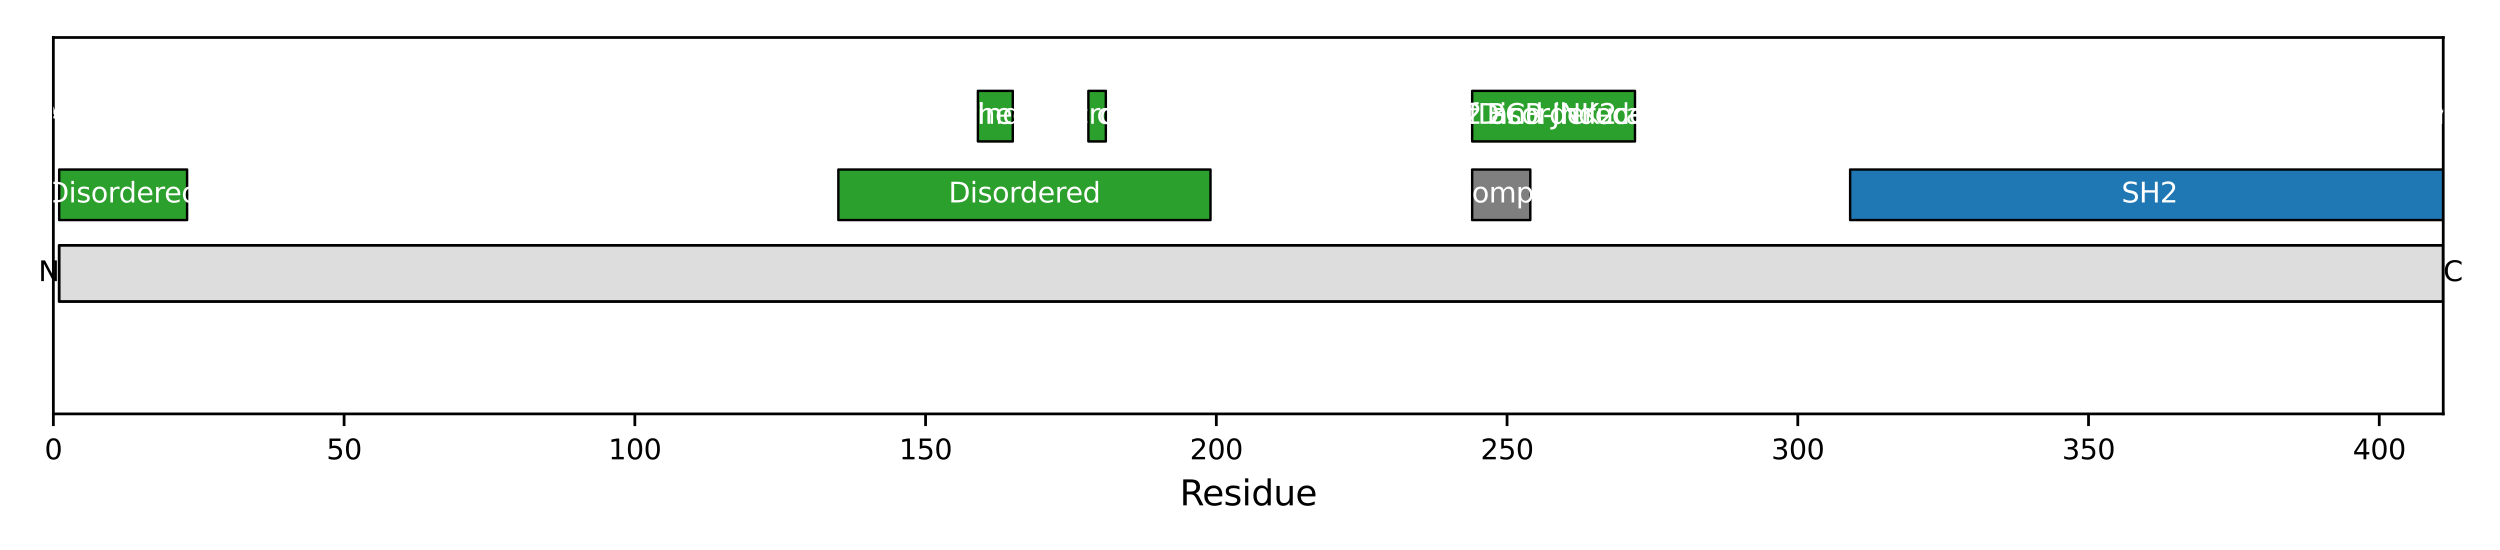 <?xml version="1.0" encoding="utf-8" standalone="no"?>
<!DOCTYPE svg PUBLIC "-//W3C//DTD SVG 1.1//EN"
  "http://www.w3.org/Graphics/SVG/1.1/DTD/svg11.dtd">
<svg xmlns:xlink="http://www.w3.org/1999/xlink" width="720pt" height="158.4pt" viewBox="0 0 720 158.4" xmlns="http://www.w3.org/2000/svg" version="1.1">
 <defs>
  <style type="text/css">*{stroke-linejoin: round; stroke-linecap: butt}</style>
 </defs>
 <g id="figure_1">
  <g id="patch_1">
   <path d="M 0 158.4 
L 720 158.4 
L 720 0 
L 0 0 
z
" style="fill: #ffffff"/>
  </g>
  <g id="axes_1">
   <g id="patch_2">
    <path d="M 15.367 119.2 
L 703.65 119.2 
L 703.65 10.8 
L 15.367 10.8 
z
" style="fill: #ffffff"/>
   </g>
   <g id="patch_3">
    <path d="M 17.042 86.842 
L 703.65 86.842 
L 703.65 70.663 
L 17.042 70.663 
z
" clip-path="url(#p540a9e4b00)" style="fill: #dddddd; stroke: #000000; stroke-width: 0.8; stroke-linejoin: miter"/>
   </g>
   <g id="PatchCollection_1">
    <path d="M 17.042 63.382 
L 53.884 63.382 
L 53.884 48.821 
L 17.042 48.821 
z
" clip-path="url(#p540a9e4b00)" style="fill: #2ca02c; stroke: #000000; stroke-width: 0.7"/>
    <path d="M 241.446 63.382 
L 348.623 63.382 
L 348.623 48.821 
L 241.446 48.821 
z
" clip-path="url(#p540a9e4b00)" style="fill: #2ca02c; stroke: #000000; stroke-width: 0.7"/>
    <path d="M 281.637 40.731 
L 291.685 40.731 
L 291.685 26.17 
L 281.637 26.17 
z
" clip-path="url(#p540a9e4b00)" style="fill: #2ca02c; stroke: #000000; stroke-width: 0.7"/>
    <path d="M 313.456 40.731 
L 318.48 40.731 
L 318.48 26.17 
L 313.456 26.17 
z
" clip-path="url(#p540a9e4b00)" style="fill: #2ca02c; stroke: #000000; stroke-width: 0.7"/>
    <path d="M 423.983 63.382 
L 440.729 63.382 
L 440.729 48.821 
L 423.983 48.821 
z
" clip-path="url(#p540a9e4b00)" style="fill: #7f7f7f; stroke: #000000; stroke-width: 0.7"/>
    <path d="M 423.983 40.731 
L 470.873 40.731 
L 470.873 26.17 
L 423.983 26.17 
z
" clip-path="url(#p540a9e4b00)" style="fill: #2ca02c; stroke: #000000; stroke-width: 0.7"/>
    <path d="M 532.835 63.382 
L 705.325 63.382 
L 705.325 48.821 
L 532.835 48.821 
z
" clip-path="url(#p540a9e4b00)" style="fill: #1f77b4; stroke: #000000; stroke-width: 0.7"/>
   </g>
   <g id="matplotlib.axis_1">
    <g id="xtick_1">
     <g id="line2d_1">
      <defs>
       <path id="m44468cbefb" d="M 0 0 
L 0 3.5 
" style="stroke: #000000; stroke-width: 0.8"/>
      </defs>
      <g>
       <use xlink:href="#m44468cbefb" x="15.367" y="119.2" style="stroke: #000000; stroke-width: 0.8"/>
      </g>
     </g>
     <g id="text_1">
      <!-- 0 -->
      <g transform="translate(12.822 132.279) scale(0.08 -0.08)">
       <defs>
        <path id="DejaVuSans-30" d="M 2034 4250 
Q 1547 4250 1301 3770 
Q 1056 3291 1056 2328 
Q 1056 1369 1301 889 
Q 1547 409 2034 409 
Q 2525 409 2770 889 
Q 3016 1369 3016 2328 
Q 3016 3291 2770 3770 
Q 2525 4250 2034 4250 
z
M 2034 4750 
Q 2819 4750 3233 4129 
Q 3647 3509 3647 2328 
Q 3647 1150 3233 529 
Q 2819 -91 2034 -91 
Q 1250 -91 836 529 
Q 422 1150 422 2328 
Q 422 3509 836 4129 
Q 1250 4750 2034 4750 
z
" transform="scale(0.016)"/>
       </defs>
       <use xlink:href="#DejaVuSans-30"/>
      </g>
     </g>
    </g>
    <g id="xtick_2">
     <g id="line2d_2">
      <g>
       <use xlink:href="#m44468cbefb" x="99.1" y="119.2" style="stroke: #000000; stroke-width: 0.8"/>
      </g>
     </g>
     <g id="text_2">
      <!-- 50 -->
      <g transform="translate(94.01 132.279) scale(0.08 -0.08)">
       <defs>
        <path id="DejaVuSans-35" d="M 691 4666 
L 3169 4666 
L 3169 4134 
L 1269 4134 
L 1269 2991 
Q 1406 3038 1543 3061 
Q 1681 3084 1819 3084 
Q 2600 3084 3056 2656 
Q 3513 2228 3513 1497 
Q 3513 744 3044 326 
Q 2575 -91 1722 -91 
Q 1428 -91 1123 -41 
Q 819 9 494 109 
L 494 744 
Q 775 591 1075 516 
Q 1375 441 1709 441 
Q 2250 441 2565 725 
Q 2881 1009 2881 1497 
Q 2881 1984 2565 2268 
Q 2250 2553 1709 2553 
Q 1456 2553 1204 2497 
Q 953 2441 691 2322 
L 691 4666 
z
" transform="scale(0.016)"/>
       </defs>
       <use xlink:href="#DejaVuSans-35"/>
       <use xlink:href="#DejaVuSans-30" transform="translate(63.623 0)"/>
      </g>
     </g>
    </g>
    <g id="xtick_3">
     <g id="line2d_3">
      <g>
       <use xlink:href="#m44468cbefb" x="182.833" y="119.2" style="stroke: #000000; stroke-width: 0.8"/>
      </g>
     </g>
     <g id="text_3">
      <!-- 100 -->
      <g transform="translate(175.198 132.279) scale(0.08 -0.08)">
       <defs>
        <path id="DejaVuSans-31" d="M 794 531 
L 1825 531 
L 1825 4091 
L 703 3866 
L 703 4441 
L 1819 4666 
L 2450 4666 
L 2450 531 
L 3481 531 
L 3481 0 
L 794 0 
L 794 531 
z
" transform="scale(0.016)"/>
       </defs>
       <use xlink:href="#DejaVuSans-31"/>
       <use xlink:href="#DejaVuSans-30" transform="translate(63.623 0)"/>
       <use xlink:href="#DejaVuSans-30" transform="translate(127.246 0)"/>
      </g>
     </g>
    </g>
    <g id="xtick_4">
     <g id="line2d_4">
      <g>
       <use xlink:href="#m44468cbefb" x="266.565" y="119.2" style="stroke: #000000; stroke-width: 0.8"/>
      </g>
     </g>
     <g id="text_4">
      <!-- 150 -->
      <g transform="translate(258.93 132.279) scale(0.08 -0.08)">
       <use xlink:href="#DejaVuSans-31"/>
       <use xlink:href="#DejaVuSans-35" transform="translate(63.623 0)"/>
       <use xlink:href="#DejaVuSans-30" transform="translate(127.246 0)"/>
      </g>
     </g>
    </g>
    <g id="xtick_5">
     <g id="line2d_5">
      <g>
       <use xlink:href="#m44468cbefb" x="350.298" y="119.2" style="stroke: #000000; stroke-width: 0.8"/>
      </g>
     </g>
     <g id="text_5">
      <!-- 200 -->
      <g transform="translate(342.663 132.279) scale(0.08 -0.08)">
       <defs>
        <path id="DejaVuSans-32" d="M 1228 531 
L 3431 531 
L 3431 0 
L 469 0 
L 469 531 
Q 828 903 1448 1529 
Q 2069 2156 2228 2338 
Q 2531 2678 2651 2914 
Q 2772 3150 2772 3378 
Q 2772 3750 2511 3984 
Q 2250 4219 1831 4219 
Q 1534 4219 1204 4116 
Q 875 4013 500 3803 
L 500 4441 
Q 881 4594 1212 4672 
Q 1544 4750 1819 4750 
Q 2544 4750 2975 4387 
Q 3406 4025 3406 3419 
Q 3406 3131 3298 2873 
Q 3191 2616 2906 2266 
Q 2828 2175 2409 1742 
Q 1991 1309 1228 531 
z
" transform="scale(0.016)"/>
       </defs>
       <use xlink:href="#DejaVuSans-32"/>
       <use xlink:href="#DejaVuSans-30" transform="translate(63.623 0)"/>
       <use xlink:href="#DejaVuSans-30" transform="translate(127.246 0)"/>
      </g>
     </g>
    </g>
    <g id="xtick_6">
     <g id="line2d_6">
      <g>
       <use xlink:href="#m44468cbefb" x="434.031" y="119.2" style="stroke: #000000; stroke-width: 0.8"/>
      </g>
     </g>
     <g id="text_6">
      <!-- 250 -->
      <g transform="translate(426.396 132.279) scale(0.08 -0.08)">
       <use xlink:href="#DejaVuSans-32"/>
       <use xlink:href="#DejaVuSans-35" transform="translate(63.623 0)"/>
       <use xlink:href="#DejaVuSans-30" transform="translate(127.246 0)"/>
      </g>
     </g>
    </g>
    <g id="xtick_7">
     <g id="line2d_7">
      <g>
       <use xlink:href="#m44468cbefb" x="517.763" y="119.2" style="stroke: #000000; stroke-width: 0.8"/>
      </g>
     </g>
     <g id="text_7">
      <!-- 300 -->
      <g transform="translate(510.128 132.279) scale(0.08 -0.08)">
       <defs>
        <path id="DejaVuSans-33" d="M 2597 2516 
Q 3050 2419 3304 2112 
Q 3559 1806 3559 1356 
Q 3559 666 3084 287 
Q 2609 -91 1734 -91 
Q 1441 -91 1130 -33 
Q 819 25 488 141 
L 488 750 
Q 750 597 1062 519 
Q 1375 441 1716 441 
Q 2309 441 2620 675 
Q 2931 909 2931 1356 
Q 2931 1769 2642 2001 
Q 2353 2234 1838 2234 
L 1294 2234 
L 1294 2753 
L 1863 2753 
Q 2328 2753 2575 2939 
Q 2822 3125 2822 3475 
Q 2822 3834 2567 4026 
Q 2313 4219 1838 4219 
Q 1578 4219 1281 4162 
Q 984 4106 628 3988 
L 628 4550 
Q 988 4650 1302 4700 
Q 1616 4750 1894 4750 
Q 2613 4750 3031 4423 
Q 3450 4097 3450 3541 
Q 3450 3153 3228 2886 
Q 3006 2619 2597 2516 
z
" transform="scale(0.016)"/>
       </defs>
       <use xlink:href="#DejaVuSans-33"/>
       <use xlink:href="#DejaVuSans-30" transform="translate(63.623 0)"/>
       <use xlink:href="#DejaVuSans-30" transform="translate(127.246 0)"/>
      </g>
     </g>
    </g>
    <g id="xtick_8">
     <g id="line2d_8">
      <g>
       <use xlink:href="#m44468cbefb" x="601.496" y="119.2" style="stroke: #000000; stroke-width: 0.8"/>
      </g>
     </g>
     <g id="text_8">
      <!-- 350 -->
      <g transform="translate(593.861 132.279) scale(0.08 -0.08)">
       <use xlink:href="#DejaVuSans-33"/>
       <use xlink:href="#DejaVuSans-35" transform="translate(63.623 0)"/>
       <use xlink:href="#DejaVuSans-30" transform="translate(127.246 0)"/>
      </g>
     </g>
    </g>
    <g id="xtick_9">
     <g id="line2d_9">
      <g>
       <use xlink:href="#m44468cbefb" x="685.229" y="119.2" style="stroke: #000000; stroke-width: 0.8"/>
      </g>
     </g>
     <g id="text_9">
      <!-- 400 -->
      <g transform="translate(677.594 132.279) scale(0.08 -0.08)">
       <defs>
        <path id="DejaVuSans-34" d="M 2419 4116 
L 825 1625 
L 2419 1625 
L 2419 4116 
z
M 2253 4666 
L 3047 4666 
L 3047 1625 
L 3713 1625 
L 3713 1100 
L 3047 1100 
L 3047 0 
L 2419 0 
L 2419 1100 
L 313 1100 
L 313 1709 
L 2253 4666 
z
" transform="scale(0.016)"/>
       </defs>
       <use xlink:href="#DejaVuSans-34"/>
       <use xlink:href="#DejaVuSans-30" transform="translate(63.623 0)"/>
       <use xlink:href="#DejaVuSans-30" transform="translate(127.246 0)"/>
      </g>
     </g>
    </g>
    <g id="text_10">
     <!-- Residue -->
     <g transform="translate(339.77 145.541) scale(0.1 -0.1)">
      <defs>
       <path id="DejaVuSans-52" d="M 2841 2188 
Q 3044 2119 3236 1894 
Q 3428 1669 3622 1275 
L 4263 0 
L 3584 0 
L 2988 1197 
Q 2756 1666 2539 1819 
Q 2322 1972 1947 1972 
L 1259 1972 
L 1259 0 
L 628 0 
L 628 4666 
L 2053 4666 
Q 2853 4666 3247 4331 
Q 3641 3997 3641 3322 
Q 3641 2881 3436 2590 
Q 3231 2300 2841 2188 
z
M 1259 4147 
L 1259 2491 
L 2053 2491 
Q 2509 2491 2742 2702 
Q 2975 2913 2975 3322 
Q 2975 3731 2742 3939 
Q 2509 4147 2053 4147 
L 1259 4147 
z
" transform="scale(0.016)"/>
       <path id="DejaVuSans-65" d="M 3597 1894 
L 3597 1613 
L 953 1613 
Q 991 1019 1311 708 
Q 1631 397 2203 397 
Q 2534 397 2845 478 
Q 3156 559 3463 722 
L 3463 178 
Q 3153 47 2828 -22 
Q 2503 -91 2169 -91 
Q 1331 -91 842 396 
Q 353 884 353 1716 
Q 353 2575 817 3079 
Q 1281 3584 2069 3584 
Q 2775 3584 3186 3129 
Q 3597 2675 3597 1894 
z
M 3022 2063 
Q 3016 2534 2758 2815 
Q 2500 3097 2075 3097 
Q 1594 3097 1305 2825 
Q 1016 2553 972 2059 
L 3022 2063 
z
" transform="scale(0.016)"/>
       <path id="DejaVuSans-73" d="M 2834 3397 
L 2834 2853 
Q 2591 2978 2328 3040 
Q 2066 3103 1784 3103 
Q 1356 3103 1142 2972 
Q 928 2841 928 2578 
Q 928 2378 1081 2264 
Q 1234 2150 1697 2047 
L 1894 2003 
Q 2506 1872 2764 1633 
Q 3022 1394 3022 966 
Q 3022 478 2636 193 
Q 2250 -91 1575 -91 
Q 1294 -91 989 -36 
Q 684 19 347 128 
L 347 722 
Q 666 556 975 473 
Q 1284 391 1588 391 
Q 1994 391 2212 530 
Q 2431 669 2431 922 
Q 2431 1156 2273 1281 
Q 2116 1406 1581 1522 
L 1381 1569 
Q 847 1681 609 1914 
Q 372 2147 372 2553 
Q 372 3047 722 3315 
Q 1072 3584 1716 3584 
Q 2034 3584 2315 3537 
Q 2597 3491 2834 3397 
z
" transform="scale(0.016)"/>
       <path id="DejaVuSans-69" d="M 603 3500 
L 1178 3500 
L 1178 0 
L 603 0 
L 603 3500 
z
M 603 4863 
L 1178 4863 
L 1178 4134 
L 603 4134 
L 603 4863 
z
" transform="scale(0.016)"/>
       <path id="DejaVuSans-64" d="M 2906 2969 
L 2906 4863 
L 3481 4863 
L 3481 0 
L 2906 0 
L 2906 525 
Q 2725 213 2448 61 
Q 2172 -91 1784 -91 
Q 1150 -91 751 415 
Q 353 922 353 1747 
Q 353 2572 751 3078 
Q 1150 3584 1784 3584 
Q 2172 3584 2448 3432 
Q 2725 3281 2906 2969 
z
M 947 1747 
Q 947 1113 1208 752 
Q 1469 391 1925 391 
Q 2381 391 2643 752 
Q 2906 1113 2906 1747 
Q 2906 2381 2643 2742 
Q 2381 3103 1925 3103 
Q 1469 3103 1208 2742 
Q 947 2381 947 1747 
z
" transform="scale(0.016)"/>
       <path id="DejaVuSans-75" d="M 544 1381 
L 544 3500 
L 1119 3500 
L 1119 1403 
Q 1119 906 1312 657 
Q 1506 409 1894 409 
Q 2359 409 2629 706 
Q 2900 1003 2900 1516 
L 2900 3500 
L 3475 3500 
L 3475 0 
L 2900 0 
L 2900 538 
Q 2691 219 2414 64 
Q 2138 -91 1772 -91 
Q 1169 -91 856 284 
Q 544 659 544 1381 
z
M 1991 3584 
L 1991 3584 
z
" transform="scale(0.016)"/>
      </defs>
      <use xlink:href="#DejaVuSans-52"/>
      <use xlink:href="#DejaVuSans-65" transform="translate(64.982 0)"/>
      <use xlink:href="#DejaVuSans-73" transform="translate(126.506 0)"/>
      <use xlink:href="#DejaVuSans-69" transform="translate(178.605 0)"/>
      <use xlink:href="#DejaVuSans-64" transform="translate(206.389 0)"/>
      <use xlink:href="#DejaVuSans-75" transform="translate(269.865 0)"/>
      <use xlink:href="#DejaVuSans-65" transform="translate(333.244 0)"/>
     </g>
    </g>
   </g>
   <g id="matplotlib.axis_2"/>
   <g id="patch_4">
    <path d="M 15.367 119.2 
L 15.367 10.8 
" style="fill: none; stroke: #000000; stroke-width: 0.8; stroke-linejoin: miter; stroke-linecap: square"/>
   </g>
   <g id="patch_5">
    <path d="M 703.65 119.2 
L 703.65 10.8 
" style="fill: none; stroke: #000000; stroke-width: 0.8; stroke-linejoin: miter; stroke-linecap: square"/>
   </g>
   <g id="patch_6">
    <path d="M 15.367 119.2 
L 703.65 119.2 
" style="fill: none; stroke: #000000; stroke-width: 0.8; stroke-linejoin: miter; stroke-linecap: square"/>
   </g>
   <g id="patch_7">
    <path d="M 15.367 10.8 
L 703.65 10.8 
" style="fill: none; stroke: #000000; stroke-width: 0.8; stroke-linejoin: miter; stroke-linecap: square"/>
   </g>
   <g id="text_11">
    <g clip-path="url(#p540a9e4b00)">
     <!-- Disordered -->
     <g style="fill: #ffffff" transform="translate(13.611 58.309) scale(0.08 -0.08)">
      <defs>
       <path id="DejaVuSans-44" d="M 1259 4147 
L 1259 519 
L 2022 519 
Q 2988 519 3436 956 
Q 3884 1394 3884 2338 
Q 3884 3275 3436 3711 
Q 2988 4147 2022 4147 
L 1259 4147 
z
M 628 4666 
L 1925 4666 
Q 3281 4666 3915 4102 
Q 4550 3538 4550 2338 
Q 4550 1131 3912 565 
Q 3275 0 1925 0 
L 628 0 
L 628 4666 
z
" transform="scale(0.016)"/>
       <path id="DejaVuSans-6f" d="M 1959 3097 
Q 1497 3097 1228 2736 
Q 959 2375 959 1747 
Q 959 1119 1226 758 
Q 1494 397 1959 397 
Q 2419 397 2687 759 
Q 2956 1122 2956 1747 
Q 2956 2369 2687 2733 
Q 2419 3097 1959 3097 
z
M 1959 3584 
Q 2709 3584 3137 3096 
Q 3566 2609 3566 1747 
Q 3566 888 3137 398 
Q 2709 -91 1959 -91 
Q 1206 -91 779 398 
Q 353 888 353 1747 
Q 353 2609 779 3096 
Q 1206 3584 1959 3584 
z
" transform="scale(0.016)"/>
       <path id="DejaVuSans-72" d="M 2631 2963 
Q 2534 3019 2420 3045 
Q 2306 3072 2169 3072 
Q 1681 3072 1420 2755 
Q 1159 2438 1159 1844 
L 1159 0 
L 581 0 
L 581 3500 
L 1159 3500 
L 1159 2956 
Q 1341 3275 1631 3429 
Q 1922 3584 2338 3584 
Q 2397 3584 2469 3576 
Q 2541 3569 2628 3553 
L 2631 2963 
z
" transform="scale(0.016)"/>
      </defs>
      <use xlink:href="#DejaVuSans-44"/>
      <use xlink:href="#DejaVuSans-69" transform="translate(77.002 0)"/>
      <use xlink:href="#DejaVuSans-73" transform="translate(104.785 0)"/>
      <use xlink:href="#DejaVuSans-6f" transform="translate(156.885 0)"/>
      <use xlink:href="#DejaVuSans-72" transform="translate(218.066 0)"/>
      <use xlink:href="#DejaVuSans-64" transform="translate(257.43 0)"/>
      <use xlink:href="#DejaVuSans-65" transform="translate(320.906 0)"/>
      <use xlink:href="#DejaVuSans-72" transform="translate(382.43 0)"/>
      <use xlink:href="#DejaVuSans-65" transform="translate(421.293 0)"/>
      <use xlink:href="#DejaVuSans-64" transform="translate(482.816 0)"/>
     </g>
    </g>
   </g>
   <g id="text_12">
    <g clip-path="url(#p540a9e4b00)">
     <!-- Disordered -->
     <g style="fill: #ffffff" transform="translate(273.182 58.309) scale(0.08 -0.08)">
      <use xlink:href="#DejaVuSans-44"/>
      <use xlink:href="#DejaVuSans-69" transform="translate(77.002 0)"/>
      <use xlink:href="#DejaVuSans-73" transform="translate(104.785 0)"/>
      <use xlink:href="#DejaVuSans-6f" transform="translate(156.885 0)"/>
      <use xlink:href="#DejaVuSans-72" transform="translate(218.066 0)"/>
      <use xlink:href="#DejaVuSans-64" transform="translate(257.43 0)"/>
      <use xlink:href="#DejaVuSans-65" transform="translate(320.906 0)"/>
      <use xlink:href="#DejaVuSans-72" transform="translate(382.43 0)"/>
      <use xlink:href="#DejaVuSans-65" transform="translate(421.293 0)"/>
      <use xlink:href="#DejaVuSans-64" transform="translate(482.816 0)"/>
     </g>
    </g>
   </g>
   <g id="text_13">
    <g clip-path="url(#p540a9e4b00)">
     <!-- Mediates interaction with PLCG1; essential for BCR signaling; involved in restoration of BCR-induced calcium response and ERK2 and JNK2 activation in BLNK-deficient cells expressing LAT -->
     <g style="fill: #ffffff" transform="translate(-88.087 35.658) scale(0.08 -0.08)">
      <defs>
       <path id="DejaVuSans-4d" d="M 628 4666 
L 1569 4666 
L 2759 1491 
L 3956 4666 
L 4897 4666 
L 4897 0 
L 4281 0 
L 4281 4097 
L 3078 897 
L 2444 897 
L 1241 4097 
L 1241 0 
L 628 0 
L 628 4666 
z
" transform="scale(0.016)"/>
       <path id="DejaVuSans-61" d="M 2194 1759 
Q 1497 1759 1228 1600 
Q 959 1441 959 1056 
Q 959 750 1161 570 
Q 1363 391 1709 391 
Q 2188 391 2477 730 
Q 2766 1069 2766 1631 
L 2766 1759 
L 2194 1759 
z
M 3341 1997 
L 3341 0 
L 2766 0 
L 2766 531 
Q 2569 213 2275 61 
Q 1981 -91 1556 -91 
Q 1019 -91 701 211 
Q 384 513 384 1019 
Q 384 1609 779 1909 
Q 1175 2209 1959 2209 
L 2766 2209 
L 2766 2266 
Q 2766 2663 2505 2880 
Q 2244 3097 1772 3097 
Q 1472 3097 1187 3025 
Q 903 2953 641 2809 
L 641 3341 
Q 956 3463 1253 3523 
Q 1550 3584 1831 3584 
Q 2591 3584 2966 3190 
Q 3341 2797 3341 1997 
z
" transform="scale(0.016)"/>
       <path id="DejaVuSans-74" d="M 1172 4494 
L 1172 3500 
L 2356 3500 
L 2356 3053 
L 1172 3053 
L 1172 1153 
Q 1172 725 1289 603 
Q 1406 481 1766 481 
L 2356 481 
L 2356 0 
L 1766 0 
Q 1100 0 847 248 
Q 594 497 594 1153 
L 594 3053 
L 172 3053 
L 172 3500 
L 594 3500 
L 594 4494 
L 1172 4494 
z
" transform="scale(0.016)"/>
       <path id="DejaVuSans-20" transform="scale(0.016)"/>
       <path id="DejaVuSans-6e" d="M 3513 2113 
L 3513 0 
L 2938 0 
L 2938 2094 
Q 2938 2591 2744 2837 
Q 2550 3084 2163 3084 
Q 1697 3084 1428 2787 
Q 1159 2491 1159 1978 
L 1159 0 
L 581 0 
L 581 3500 
L 1159 3500 
L 1159 2956 
Q 1366 3272 1645 3428 
Q 1925 3584 2291 3584 
Q 2894 3584 3203 3211 
Q 3513 2838 3513 2113 
z
" transform="scale(0.016)"/>
       <path id="DejaVuSans-63" d="M 3122 3366 
L 3122 2828 
Q 2878 2963 2633 3030 
Q 2388 3097 2138 3097 
Q 1578 3097 1268 2742 
Q 959 2388 959 1747 
Q 959 1106 1268 751 
Q 1578 397 2138 397 
Q 2388 397 2633 464 
Q 2878 531 3122 666 
L 3122 134 
Q 2881 22 2623 -34 
Q 2366 -91 2075 -91 
Q 1284 -91 818 406 
Q 353 903 353 1747 
Q 353 2603 823 3093 
Q 1294 3584 2113 3584 
Q 2378 3584 2631 3529 
Q 2884 3475 3122 3366 
z
" transform="scale(0.016)"/>
       <path id="DejaVuSans-77" d="M 269 3500 
L 844 3500 
L 1563 769 
L 2278 3500 
L 2956 3500 
L 3675 769 
L 4391 3500 
L 4966 3500 
L 4050 0 
L 3372 0 
L 2619 2869 
L 1863 0 
L 1184 0 
L 269 3500 
z
" transform="scale(0.016)"/>
       <path id="DejaVuSans-68" d="M 3513 2113 
L 3513 0 
L 2938 0 
L 2938 2094 
Q 2938 2591 2744 2837 
Q 2550 3084 2163 3084 
Q 1697 3084 1428 2787 
Q 1159 2491 1159 1978 
L 1159 0 
L 581 0 
L 581 4863 
L 1159 4863 
L 1159 2956 
Q 1366 3272 1645 3428 
Q 1925 3584 2291 3584 
Q 2894 3584 3203 3211 
Q 3513 2838 3513 2113 
z
" transform="scale(0.016)"/>
       <path id="DejaVuSans-50" d="M 1259 4147 
L 1259 2394 
L 2053 2394 
Q 2494 2394 2734 2622 
Q 2975 2850 2975 3272 
Q 2975 3691 2734 3919 
Q 2494 4147 2053 4147 
L 1259 4147 
z
M 628 4666 
L 2053 4666 
Q 2838 4666 3239 4311 
Q 3641 3956 3641 3272 
Q 3641 2581 3239 2228 
Q 2838 1875 2053 1875 
L 1259 1875 
L 1259 0 
L 628 0 
L 628 4666 
z
" transform="scale(0.016)"/>
       <path id="DejaVuSans-4c" d="M 628 4666 
L 1259 4666 
L 1259 531 
L 3531 531 
L 3531 0 
L 628 0 
L 628 4666 
z
" transform="scale(0.016)"/>
       <path id="DejaVuSans-43" d="M 4122 4306 
L 4122 3641 
Q 3803 3938 3442 4084 
Q 3081 4231 2675 4231 
Q 1875 4231 1450 3742 
Q 1025 3253 1025 2328 
Q 1025 1406 1450 917 
Q 1875 428 2675 428 
Q 3081 428 3442 575 
Q 3803 722 4122 1019 
L 4122 359 
Q 3791 134 3420 21 
Q 3050 -91 2638 -91 
Q 1578 -91 968 557 
Q 359 1206 359 2328 
Q 359 3453 968 4101 
Q 1578 4750 2638 4750 
Q 3056 4750 3426 4639 
Q 3797 4528 4122 4306 
z
" transform="scale(0.016)"/>
       <path id="DejaVuSans-47" d="M 3809 666 
L 3809 1919 
L 2778 1919 
L 2778 2438 
L 4434 2438 
L 4434 434 
Q 4069 175 3628 42 
Q 3188 -91 2688 -91 
Q 1594 -91 976 548 
Q 359 1188 359 2328 
Q 359 3472 976 4111 
Q 1594 4750 2688 4750 
Q 3144 4750 3555 4637 
Q 3966 4525 4313 4306 
L 4313 3634 
Q 3963 3931 3569 4081 
Q 3175 4231 2741 4231 
Q 1884 4231 1454 3753 
Q 1025 3275 1025 2328 
Q 1025 1384 1454 906 
Q 1884 428 2741 428 
Q 3075 428 3337 486 
Q 3600 544 3809 666 
z
" transform="scale(0.016)"/>
       <path id="DejaVuSans-3b" d="M 750 3309 
L 1409 3309 
L 1409 2516 
L 750 2516 
L 750 3309 
z
M 750 794 
L 1409 794 
L 1409 256 
L 897 -744 
L 494 -744 
L 750 256 
L 750 794 
z
" transform="scale(0.016)"/>
       <path id="DejaVuSans-6c" d="M 603 4863 
L 1178 4863 
L 1178 0 
L 603 0 
L 603 4863 
z
" transform="scale(0.016)"/>
       <path id="DejaVuSans-66" d="M 2375 4863 
L 2375 4384 
L 1825 4384 
Q 1516 4384 1395 4259 
Q 1275 4134 1275 3809 
L 1275 3500 
L 2222 3500 
L 2222 3053 
L 1275 3053 
L 1275 0 
L 697 0 
L 697 3053 
L 147 3053 
L 147 3500 
L 697 3500 
L 697 3744 
Q 697 4328 969 4595 
Q 1241 4863 1831 4863 
L 2375 4863 
z
" transform="scale(0.016)"/>
       <path id="DejaVuSans-42" d="M 1259 2228 
L 1259 519 
L 2272 519 
Q 2781 519 3026 730 
Q 3272 941 3272 1375 
Q 3272 1813 3026 2020 
Q 2781 2228 2272 2228 
L 1259 2228 
z
M 1259 4147 
L 1259 2741 
L 2194 2741 
Q 2656 2741 2882 2914 
Q 3109 3088 3109 3444 
Q 3109 3797 2882 3972 
Q 2656 4147 2194 4147 
L 1259 4147 
z
M 628 4666 
L 2241 4666 
Q 2963 4666 3353 4366 
Q 3744 4066 3744 3513 
Q 3744 3084 3544 2831 
Q 3344 2578 2956 2516 
Q 3422 2416 3680 2098 
Q 3938 1781 3938 1306 
Q 3938 681 3513 340 
Q 3088 0 2303 0 
L 628 0 
L 628 4666 
z
" transform="scale(0.016)"/>
       <path id="DejaVuSans-67" d="M 2906 1791 
Q 2906 2416 2648 2759 
Q 2391 3103 1925 3103 
Q 1463 3103 1205 2759 
Q 947 2416 947 1791 
Q 947 1169 1205 825 
Q 1463 481 1925 481 
Q 2391 481 2648 825 
Q 2906 1169 2906 1791 
z
M 3481 434 
Q 3481 -459 3084 -895 
Q 2688 -1331 1869 -1331 
Q 1566 -1331 1297 -1286 
Q 1028 -1241 775 -1147 
L 775 -588 
Q 1028 -725 1275 -790 
Q 1522 -856 1778 -856 
Q 2344 -856 2625 -561 
Q 2906 -266 2906 331 
L 2906 616 
Q 2728 306 2450 153 
Q 2172 0 1784 0 
Q 1141 0 747 490 
Q 353 981 353 1791 
Q 353 2603 747 3093 
Q 1141 3584 1784 3584 
Q 2172 3584 2450 3431 
Q 2728 3278 2906 2969 
L 2906 3500 
L 3481 3500 
L 3481 434 
z
" transform="scale(0.016)"/>
       <path id="DejaVuSans-76" d="M 191 3500 
L 800 3500 
L 1894 563 
L 2988 3500 
L 3597 3500 
L 2284 0 
L 1503 0 
L 191 3500 
z
" transform="scale(0.016)"/>
       <path id="DejaVuSans-2d" d="M 313 2009 
L 1997 2009 
L 1997 1497 
L 313 1497 
L 313 2009 
z
" transform="scale(0.016)"/>
       <path id="DejaVuSans-6d" d="M 3328 2828 
Q 3544 3216 3844 3400 
Q 4144 3584 4550 3584 
Q 5097 3584 5394 3201 
Q 5691 2819 5691 2113 
L 5691 0 
L 5113 0 
L 5113 2094 
Q 5113 2597 4934 2840 
Q 4756 3084 4391 3084 
Q 3944 3084 3684 2787 
Q 3425 2491 3425 1978 
L 3425 0 
L 2847 0 
L 2847 2094 
Q 2847 2600 2669 2842 
Q 2491 3084 2119 3084 
Q 1678 3084 1418 2786 
Q 1159 2488 1159 1978 
L 1159 0 
L 581 0 
L 581 3500 
L 1159 3500 
L 1159 2956 
Q 1356 3278 1631 3431 
Q 1906 3584 2284 3584 
Q 2666 3584 2933 3390 
Q 3200 3197 3328 2828 
z
" transform="scale(0.016)"/>
       <path id="DejaVuSans-70" d="M 1159 525 
L 1159 -1331 
L 581 -1331 
L 581 3500 
L 1159 3500 
L 1159 2969 
Q 1341 3281 1617 3432 
Q 1894 3584 2278 3584 
Q 2916 3584 3314 3078 
Q 3713 2572 3713 1747 
Q 3713 922 3314 415 
Q 2916 -91 2278 -91 
Q 1894 -91 1617 61 
Q 1341 213 1159 525 
z
M 3116 1747 
Q 3116 2381 2855 2742 
Q 2594 3103 2138 3103 
Q 1681 3103 1420 2742 
Q 1159 2381 1159 1747 
Q 1159 1113 1420 752 
Q 1681 391 2138 391 
Q 2594 391 2855 752 
Q 3116 1113 3116 1747 
z
" transform="scale(0.016)"/>
       <path id="DejaVuSans-45" d="M 628 4666 
L 3578 4666 
L 3578 4134 
L 1259 4134 
L 1259 2753 
L 3481 2753 
L 3481 2222 
L 1259 2222 
L 1259 531 
L 3634 531 
L 3634 0 
L 628 0 
L 628 4666 
z
" transform="scale(0.016)"/>
       <path id="DejaVuSans-4b" d="M 628 4666 
L 1259 4666 
L 1259 2694 
L 3353 4666 
L 4166 4666 
L 1850 2491 
L 4331 0 
L 3500 0 
L 1259 2247 
L 1259 0 
L 628 0 
L 628 4666 
z
" transform="scale(0.016)"/>
       <path id="DejaVuSans-4a" d="M 628 4666 
L 1259 4666 
L 1259 325 
Q 1259 -519 939 -900 
Q 619 -1281 -91 -1281 
L -331 -1281 
L -331 -750 
L -134 -750 
Q 284 -750 456 -515 
Q 628 -281 628 325 
L 628 4666 
z
" transform="scale(0.016)"/>
       <path id="DejaVuSans-4e" d="M 628 4666 
L 1478 4666 
L 3547 763 
L 3547 4666 
L 4159 4666 
L 4159 0 
L 3309 0 
L 1241 3903 
L 1241 0 
L 628 0 
L 628 4666 
z
" transform="scale(0.016)"/>
       <path id="DejaVuSans-78" d="M 3513 3500 
L 2247 1797 
L 3578 0 
L 2900 0 
L 1881 1375 
L 863 0 
L 184 0 
L 1544 1831 
L 300 3500 
L 978 3500 
L 1906 2253 
L 2834 3500 
L 3513 3500 
z
" transform="scale(0.016)"/>
       <path id="DejaVuSans-41" d="M 2188 4044 
L 1331 1722 
L 3047 1722 
L 2188 4044 
z
M 1831 4666 
L 2547 4666 
L 4325 0 
L 3669 0 
L 3244 1197 
L 1141 1197 
L 716 0 
L 50 0 
L 1831 4666 
z
" transform="scale(0.016)"/>
       <path id="DejaVuSans-54" d="M -19 4666 
L 3928 4666 
L 3928 4134 
L 2272 4134 
L 2272 0 
L 1638 0 
L 1638 4134 
L -19 4134 
L -19 4666 
z
" transform="scale(0.016)"/>
      </defs>
      <use xlink:href="#DejaVuSans-4d"/>
      <use xlink:href="#DejaVuSans-65" transform="translate(86.279 0)"/>
      <use xlink:href="#DejaVuSans-64" transform="translate(147.803 0)"/>
      <use xlink:href="#DejaVuSans-69" transform="translate(211.279 0)"/>
      <use xlink:href="#DejaVuSans-61" transform="translate(239.062 0)"/>
      <use xlink:href="#DejaVuSans-74" transform="translate(300.342 0)"/>
      <use xlink:href="#DejaVuSans-65" transform="translate(339.551 0)"/>
      <use xlink:href="#DejaVuSans-73" transform="translate(401.074 0)"/>
      <use xlink:href="#DejaVuSans-20" transform="translate(453.174 0)"/>
      <use xlink:href="#DejaVuSans-69" transform="translate(484.961 0)"/>
      <use xlink:href="#DejaVuSans-6e" transform="translate(512.744 0)"/>
      <use xlink:href="#DejaVuSans-74" transform="translate(576.123 0)"/>
      <use xlink:href="#DejaVuSans-65" transform="translate(615.332 0)"/>
      <use xlink:href="#DejaVuSans-72" transform="translate(676.855 0)"/>
      <use xlink:href="#DejaVuSans-61" transform="translate(717.969 0)"/>
      <use xlink:href="#DejaVuSans-63" transform="translate(779.248 0)"/>
      <use xlink:href="#DejaVuSans-74" transform="translate(834.229 0)"/>
      <use xlink:href="#DejaVuSans-69" transform="translate(873.438 0)"/>
      <use xlink:href="#DejaVuSans-6f" transform="translate(901.221 0)"/>
      <use xlink:href="#DejaVuSans-6e" transform="translate(962.402 0)"/>
      <use xlink:href="#DejaVuSans-20" transform="translate(1025.781 0)"/>
      <use xlink:href="#DejaVuSans-77" transform="translate(1057.568 0)"/>
      <use xlink:href="#DejaVuSans-69" transform="translate(1139.355 0)"/>
      <use xlink:href="#DejaVuSans-74" transform="translate(1167.139 0)"/>
      <use xlink:href="#DejaVuSans-68" transform="translate(1206.348 0)"/>
      <use xlink:href="#DejaVuSans-20" transform="translate(1269.727 0)"/>
      <use xlink:href="#DejaVuSans-50" transform="translate(1301.514 0)"/>
      <use xlink:href="#DejaVuSans-4c" transform="translate(1361.816 0)"/>
      <use xlink:href="#DejaVuSans-43" transform="translate(1417.529 0)"/>
      <use xlink:href="#DejaVuSans-47" transform="translate(1487.354 0)"/>
      <use xlink:href="#DejaVuSans-31" transform="translate(1564.844 0)"/>
      <use xlink:href="#DejaVuSans-3b" transform="translate(1628.467 0)"/>
      <use xlink:href="#DejaVuSans-20" transform="translate(1662.158 0)"/>
      <use xlink:href="#DejaVuSans-65" transform="translate(1693.945 0)"/>
      <use xlink:href="#DejaVuSans-73" transform="translate(1755.469 0)"/>
      <use xlink:href="#DejaVuSans-73" transform="translate(1807.568 0)"/>
      <use xlink:href="#DejaVuSans-65" transform="translate(1859.668 0)"/>
      <use xlink:href="#DejaVuSans-6e" transform="translate(1921.191 0)"/>
      <use xlink:href="#DejaVuSans-74" transform="translate(1984.57 0)"/>
      <use xlink:href="#DejaVuSans-69" transform="translate(2023.779 0)"/>
      <use xlink:href="#DejaVuSans-61" transform="translate(2051.562 0)"/>
      <use xlink:href="#DejaVuSans-6c" transform="translate(2112.842 0)"/>
      <use xlink:href="#DejaVuSans-20" transform="translate(2140.625 0)"/>
      <use xlink:href="#DejaVuSans-66" transform="translate(2172.412 0)"/>
      <use xlink:href="#DejaVuSans-6f" transform="translate(2207.617 0)"/>
      <use xlink:href="#DejaVuSans-72" transform="translate(2268.799 0)"/>
      <use xlink:href="#DejaVuSans-20" transform="translate(2309.912 0)"/>
      <use xlink:href="#DejaVuSans-42" transform="translate(2341.699 0)"/>
      <use xlink:href="#DejaVuSans-43" transform="translate(2408.553 0)"/>
      <use xlink:href="#DejaVuSans-52" transform="translate(2478.377 0)"/>
      <use xlink:href="#DejaVuSans-20" transform="translate(2547.859 0)"/>
      <use xlink:href="#DejaVuSans-73" transform="translate(2579.646 0)"/>
      <use xlink:href="#DejaVuSans-69" transform="translate(2631.746 0)"/>
      <use xlink:href="#DejaVuSans-67" transform="translate(2659.529 0)"/>
      <use xlink:href="#DejaVuSans-6e" transform="translate(2723.006 0)"/>
      <use xlink:href="#DejaVuSans-61" transform="translate(2786.385 0)"/>
      <use xlink:href="#DejaVuSans-6c" transform="translate(2847.664 0)"/>
      <use xlink:href="#DejaVuSans-69" transform="translate(2875.447 0)"/>
      <use xlink:href="#DejaVuSans-6e" transform="translate(2903.23 0)"/>
      <use xlink:href="#DejaVuSans-67" transform="translate(2966.609 0)"/>
      <use xlink:href="#DejaVuSans-3b" transform="translate(3030.086 0)"/>
      <use xlink:href="#DejaVuSans-20" transform="translate(3063.777 0)"/>
      <use xlink:href="#DejaVuSans-69" transform="translate(3095.564 0)"/>
      <use xlink:href="#DejaVuSans-6e" transform="translate(3123.348 0)"/>
      <use xlink:href="#DejaVuSans-76" transform="translate(3186.727 0)"/>
      <use xlink:href="#DejaVuSans-6f" transform="translate(3245.906 0)"/>
      <use xlink:href="#DejaVuSans-6c" transform="translate(3307.088 0)"/>
      <use xlink:href="#DejaVuSans-76" transform="translate(3334.871 0)"/>
      <use xlink:href="#DejaVuSans-65" transform="translate(3394.051 0)"/>
      <use xlink:href="#DejaVuSans-64" transform="translate(3455.574 0)"/>
      <use xlink:href="#DejaVuSans-20" transform="translate(3519.051 0)"/>
      <use xlink:href="#DejaVuSans-69" transform="translate(3550.838 0)"/>
      <use xlink:href="#DejaVuSans-6e" transform="translate(3578.621 0)"/>
      <use xlink:href="#DejaVuSans-20" transform="translate(3642 0)"/>
      <use xlink:href="#DejaVuSans-72" transform="translate(3673.787 0)"/>
      <use xlink:href="#DejaVuSans-65" transform="translate(3712.65 0)"/>
      <use xlink:href="#DejaVuSans-73" transform="translate(3774.174 0)"/>
      <use xlink:href="#DejaVuSans-74" transform="translate(3826.273 0)"/>
      <use xlink:href="#DejaVuSans-6f" transform="translate(3865.482 0)"/>
      <use xlink:href="#DejaVuSans-72" transform="translate(3926.664 0)"/>
      <use xlink:href="#DejaVuSans-61" transform="translate(3967.777 0)"/>
      <use xlink:href="#DejaVuSans-74" transform="translate(4029.057 0)"/>
      <use xlink:href="#DejaVuSans-69" transform="translate(4068.266 0)"/>
      <use xlink:href="#DejaVuSans-6f" transform="translate(4096.049 0)"/>
      <use xlink:href="#DejaVuSans-6e" transform="translate(4157.23 0)"/>
      <use xlink:href="#DejaVuSans-20" transform="translate(4220.609 0)"/>
      <use xlink:href="#DejaVuSans-6f" transform="translate(4252.396 0)"/>
      <use xlink:href="#DejaVuSans-66" transform="translate(4313.578 0)"/>
      <use xlink:href="#DejaVuSans-20" transform="translate(4348.783 0)"/>
      <use xlink:href="#DejaVuSans-42" transform="translate(4380.57 0)"/>
      <use xlink:href="#DejaVuSans-43" transform="translate(4447.424 0)"/>
      <use xlink:href="#DejaVuSans-52" transform="translate(4517.248 0)"/>
      <use xlink:href="#DejaVuSans-2d" transform="translate(4582.73 0)"/>
      <use xlink:href="#DejaVuSans-69" transform="translate(4618.814 0)"/>
      <use xlink:href="#DejaVuSans-6e" transform="translate(4646.598 0)"/>
      <use xlink:href="#DejaVuSans-64" transform="translate(4709.977 0)"/>
      <use xlink:href="#DejaVuSans-75" transform="translate(4773.453 0)"/>
      <use xlink:href="#DejaVuSans-63" transform="translate(4836.832 0)"/>
      <use xlink:href="#DejaVuSans-65" transform="translate(4891.812 0)"/>
      <use xlink:href="#DejaVuSans-64" transform="translate(4953.336 0)"/>
      <use xlink:href="#DejaVuSans-20" transform="translate(5016.812 0)"/>
      <use xlink:href="#DejaVuSans-63" transform="translate(5048.6 0)"/>
      <use xlink:href="#DejaVuSans-61" transform="translate(5103.58 0)"/>
      <use xlink:href="#DejaVuSans-6c" transform="translate(5164.859 0)"/>
      <use xlink:href="#DejaVuSans-63" transform="translate(5192.643 0)"/>
      <use xlink:href="#DejaVuSans-69" transform="translate(5247.623 0)"/>
      <use xlink:href="#DejaVuSans-75" transform="translate(5275.406 0)"/>
      <use xlink:href="#DejaVuSans-6d" transform="translate(5338.785 0)"/>
      <use xlink:href="#DejaVuSans-20" transform="translate(5436.197 0)"/>
      <use xlink:href="#DejaVuSans-72" transform="translate(5467.984 0)"/>
      <use xlink:href="#DejaVuSans-65" transform="translate(5506.848 0)"/>
      <use xlink:href="#DejaVuSans-73" transform="translate(5568.371 0)"/>
      <use xlink:href="#DejaVuSans-70" transform="translate(5620.471 0)"/>
      <use xlink:href="#DejaVuSans-6f" transform="translate(5683.947 0)"/>
      <use xlink:href="#DejaVuSans-6e" transform="translate(5745.129 0)"/>
      <use xlink:href="#DejaVuSans-73" transform="translate(5808.508 0)"/>
      <use xlink:href="#DejaVuSans-65" transform="translate(5860.607 0)"/>
      <use xlink:href="#DejaVuSans-20" transform="translate(5922.131 0)"/>
      <use xlink:href="#DejaVuSans-61" transform="translate(5953.918 0)"/>
      <use xlink:href="#DejaVuSans-6e" transform="translate(6015.197 0)"/>
      <use xlink:href="#DejaVuSans-64" transform="translate(6078.576 0)"/>
      <use xlink:href="#DejaVuSans-20" transform="translate(6142.053 0)"/>
      <use xlink:href="#DejaVuSans-45" transform="translate(6173.84 0)"/>
      <use xlink:href="#DejaVuSans-52" transform="translate(6237.023 0)"/>
      <use xlink:href="#DejaVuSans-4b" transform="translate(6306.506 0)"/>
      <use xlink:href="#DejaVuSans-32" transform="translate(6372.082 0)"/>
      <use xlink:href="#DejaVuSans-20" transform="translate(6435.705 0)"/>
      <use xlink:href="#DejaVuSans-61" transform="translate(6467.492 0)"/>
      <use xlink:href="#DejaVuSans-6e" transform="translate(6528.771 0)"/>
      <use xlink:href="#DejaVuSans-64" transform="translate(6592.15 0)"/>
      <use xlink:href="#DejaVuSans-20" transform="translate(6655.627 0)"/>
      <use xlink:href="#DejaVuSans-4a" transform="translate(6687.414 0)"/>
      <use xlink:href="#DejaVuSans-4e" transform="translate(6716.906 0)"/>
      <use xlink:href="#DejaVuSans-4b" transform="translate(6791.711 0)"/>
      <use xlink:href="#DejaVuSans-32" transform="translate(6857.287 0)"/>
      <use xlink:href="#DejaVuSans-20" transform="translate(6920.91 0)"/>
      <use xlink:href="#DejaVuSans-61" transform="translate(6952.697 0)"/>
      <use xlink:href="#DejaVuSans-63" transform="translate(7013.977 0)"/>
      <use xlink:href="#DejaVuSans-74" transform="translate(7068.957 0)"/>
      <use xlink:href="#DejaVuSans-69" transform="translate(7108.166 0)"/>
      <use xlink:href="#DejaVuSans-76" transform="translate(7135.949 0)"/>
      <use xlink:href="#DejaVuSans-61" transform="translate(7195.129 0)"/>
      <use xlink:href="#DejaVuSans-74" transform="translate(7256.408 0)"/>
      <use xlink:href="#DejaVuSans-69" transform="translate(7295.617 0)"/>
      <use xlink:href="#DejaVuSans-6f" transform="translate(7323.4 0)"/>
      <use xlink:href="#DejaVuSans-6e" transform="translate(7384.582 0)"/>
      <use xlink:href="#DejaVuSans-20" transform="translate(7447.961 0)"/>
      <use xlink:href="#DejaVuSans-69" transform="translate(7479.748 0)"/>
      <use xlink:href="#DejaVuSans-6e" transform="translate(7507.531 0)"/>
      <use xlink:href="#DejaVuSans-20" transform="translate(7570.91 0)"/>
      <use xlink:href="#DejaVuSans-42" transform="translate(7602.697 0)"/>
      <use xlink:href="#DejaVuSans-4c" transform="translate(7671.301 0)"/>
      <use xlink:href="#DejaVuSans-4e" transform="translate(7727.014 0)"/>
      <use xlink:href="#DejaVuSans-4b" transform="translate(7801.818 0)"/>
      <use xlink:href="#DejaVuSans-2d" transform="translate(7856.895 0)"/>
      <use xlink:href="#DejaVuSans-64" transform="translate(7892.979 0)"/>
      <use xlink:href="#DejaVuSans-65" transform="translate(7956.455 0)"/>
      <use xlink:href="#DejaVuSans-66" transform="translate(8017.979 0)"/>
      <use xlink:href="#DejaVuSans-69" transform="translate(8053.184 0)"/>
      <use xlink:href="#DejaVuSans-63" transform="translate(8080.967 0)"/>
      <use xlink:href="#DejaVuSans-69" transform="translate(8135.947 0)"/>
      <use xlink:href="#DejaVuSans-65" transform="translate(8163.73 0)"/>
      <use xlink:href="#DejaVuSans-6e" transform="translate(8225.254 0)"/>
      <use xlink:href="#DejaVuSans-74" transform="translate(8288.633 0)"/>
      <use xlink:href="#DejaVuSans-20" transform="translate(8327.842 0)"/>
      <use xlink:href="#DejaVuSans-63" transform="translate(8359.629 0)"/>
      <use xlink:href="#DejaVuSans-65" transform="translate(8414.609 0)"/>
      <use xlink:href="#DejaVuSans-6c" transform="translate(8476.133 0)"/>
      <use xlink:href="#DejaVuSans-6c" transform="translate(8503.916 0)"/>
      <use xlink:href="#DejaVuSans-73" transform="translate(8531.699 0)"/>
      <use xlink:href="#DejaVuSans-20" transform="translate(8583.799 0)"/>
      <use xlink:href="#DejaVuSans-65" transform="translate(8615.586 0)"/>
      <use xlink:href="#DejaVuSans-78" transform="translate(8675.359 0)"/>
      <use xlink:href="#DejaVuSans-70" transform="translate(8734.539 0)"/>
      <use xlink:href="#DejaVuSans-72" transform="translate(8798.016 0)"/>
      <use xlink:href="#DejaVuSans-65" transform="translate(8836.879 0)"/>
      <use xlink:href="#DejaVuSans-73" transform="translate(8898.402 0)"/>
      <use xlink:href="#DejaVuSans-73" transform="translate(8950.502 0)"/>
      <use xlink:href="#DejaVuSans-69" transform="translate(9002.602 0)"/>
      <use xlink:href="#DejaVuSans-6e" transform="translate(9030.385 0)"/>
      <use xlink:href="#DejaVuSans-67" transform="translate(9093.764 0)"/>
      <use xlink:href="#DejaVuSans-20" transform="translate(9157.24 0)"/>
      <use xlink:href="#DejaVuSans-4c" transform="translate(9189.027 0)"/>
      <use xlink:href="#DejaVuSans-41" transform="translate(9246.99 0)"/>
      <use xlink:href="#DejaVuSans-54" transform="translate(9307.648 0)"/>
     </g>
    </g>
   </g>
   <g id="text_14">
    <g clip-path="url(#p540a9e4b00)">
     <!-- Mediates interaction with LAT, GRB2, and FGR; involved in translocation to the glycolipid-enriched microdomain and restoration of BCR-induced calcium response in BLNK-deficient DT40 cells expressing LAT -->
     <g style="fill: #ffffff" transform="translate(-96.99 35.658) scale(0.08 -0.08)">
      <defs>
       <path id="DejaVuSans-2c" d="M 750 794 
L 1409 794 
L 1409 256 
L 897 -744 
L 494 -744 
L 750 256 
L 750 794 
z
" transform="scale(0.016)"/>
       <path id="DejaVuSans-46" d="M 628 4666 
L 3309 4666 
L 3309 4134 
L 1259 4134 
L 1259 2759 
L 3109 2759 
L 3109 2228 
L 1259 2228 
L 1259 0 
L 628 0 
L 628 4666 
z
" transform="scale(0.016)"/>
       <path id="DejaVuSans-79" d="M 2059 -325 
Q 1816 -950 1584 -1140 
Q 1353 -1331 966 -1331 
L 506 -1331 
L 506 -850 
L 844 -850 
Q 1081 -850 1212 -737 
Q 1344 -625 1503 -206 
L 1606 56 
L 191 3500 
L 800 3500 
L 1894 763 
L 2988 3500 
L 3597 3500 
L 2059 -325 
z
" transform="scale(0.016)"/>
      </defs>
      <use xlink:href="#DejaVuSans-4d"/>
      <use xlink:href="#DejaVuSans-65" transform="translate(86.279 0)"/>
      <use xlink:href="#DejaVuSans-64" transform="translate(147.803 0)"/>
      <use xlink:href="#DejaVuSans-69" transform="translate(211.279 0)"/>
      <use xlink:href="#DejaVuSans-61" transform="translate(239.062 0)"/>
      <use xlink:href="#DejaVuSans-74" transform="translate(300.342 0)"/>
      <use xlink:href="#DejaVuSans-65" transform="translate(339.551 0)"/>
      <use xlink:href="#DejaVuSans-73" transform="translate(401.074 0)"/>
      <use xlink:href="#DejaVuSans-20" transform="translate(453.174 0)"/>
      <use xlink:href="#DejaVuSans-69" transform="translate(484.961 0)"/>
      <use xlink:href="#DejaVuSans-6e" transform="translate(512.744 0)"/>
      <use xlink:href="#DejaVuSans-74" transform="translate(576.123 0)"/>
      <use xlink:href="#DejaVuSans-65" transform="translate(615.332 0)"/>
      <use xlink:href="#DejaVuSans-72" transform="translate(676.855 0)"/>
      <use xlink:href="#DejaVuSans-61" transform="translate(717.969 0)"/>
      <use xlink:href="#DejaVuSans-63" transform="translate(779.248 0)"/>
      <use xlink:href="#DejaVuSans-74" transform="translate(834.229 0)"/>
      <use xlink:href="#DejaVuSans-69" transform="translate(873.438 0)"/>
      <use xlink:href="#DejaVuSans-6f" transform="translate(901.221 0)"/>
      <use xlink:href="#DejaVuSans-6e" transform="translate(962.402 0)"/>
      <use xlink:href="#DejaVuSans-20" transform="translate(1025.781 0)"/>
      <use xlink:href="#DejaVuSans-77" transform="translate(1057.568 0)"/>
      <use xlink:href="#DejaVuSans-69" transform="translate(1139.355 0)"/>
      <use xlink:href="#DejaVuSans-74" transform="translate(1167.139 0)"/>
      <use xlink:href="#DejaVuSans-68" transform="translate(1206.348 0)"/>
      <use xlink:href="#DejaVuSans-20" transform="translate(1269.727 0)"/>
      <use xlink:href="#DejaVuSans-4c" transform="translate(1301.514 0)"/>
      <use xlink:href="#DejaVuSans-41" transform="translate(1359.477 0)"/>
      <use xlink:href="#DejaVuSans-54" transform="translate(1420.135 0)"/>
      <use xlink:href="#DejaVuSans-2c" transform="translate(1481.219 0)"/>
      <use xlink:href="#DejaVuSans-20" transform="translate(1513.006 0)"/>
      <use xlink:href="#DejaVuSans-47" transform="translate(1544.793 0)"/>
      <use xlink:href="#DejaVuSans-52" transform="translate(1622.283 0)"/>
      <use xlink:href="#DejaVuSans-42" transform="translate(1691.766 0)"/>
      <use xlink:href="#DejaVuSans-32" transform="translate(1760.369 0)"/>
      <use xlink:href="#DejaVuSans-2c" transform="translate(1823.992 0)"/>
      <use xlink:href="#DejaVuSans-20" transform="translate(1855.779 0)"/>
      <use xlink:href="#DejaVuSans-61" transform="translate(1887.566 0)"/>
      <use xlink:href="#DejaVuSans-6e" transform="translate(1948.846 0)"/>
      <use xlink:href="#DejaVuSans-64" transform="translate(2012.225 0)"/>
      <use xlink:href="#DejaVuSans-20" transform="translate(2075.701 0)"/>
      <use xlink:href="#DejaVuSans-46" transform="translate(2107.488 0)"/>
      <use xlink:href="#DejaVuSans-47" transform="translate(2165.008 0)"/>
      <use xlink:href="#DejaVuSans-52" transform="translate(2242.498 0)"/>
      <use xlink:href="#DejaVuSans-3b" transform="translate(2311.98 0)"/>
      <use xlink:href="#DejaVuSans-20" transform="translate(2345.672 0)"/>
      <use xlink:href="#DejaVuSans-69" transform="translate(2377.459 0)"/>
      <use xlink:href="#DejaVuSans-6e" transform="translate(2405.242 0)"/>
      <use xlink:href="#DejaVuSans-76" transform="translate(2468.621 0)"/>
      <use xlink:href="#DejaVuSans-6f" transform="translate(2527.801 0)"/>
      <use xlink:href="#DejaVuSans-6c" transform="translate(2588.982 0)"/>
      <use xlink:href="#DejaVuSans-76" transform="translate(2616.766 0)"/>
      <use xlink:href="#DejaVuSans-65" transform="translate(2675.945 0)"/>
      <use xlink:href="#DejaVuSans-64" transform="translate(2737.469 0)"/>
      <use xlink:href="#DejaVuSans-20" transform="translate(2800.945 0)"/>
      <use xlink:href="#DejaVuSans-69" transform="translate(2832.732 0)"/>
      <use xlink:href="#DejaVuSans-6e" transform="translate(2860.516 0)"/>
      <use xlink:href="#DejaVuSans-20" transform="translate(2923.895 0)"/>
      <use xlink:href="#DejaVuSans-74" transform="translate(2955.682 0)"/>
      <use xlink:href="#DejaVuSans-72" transform="translate(2994.891 0)"/>
      <use xlink:href="#DejaVuSans-61" transform="translate(3036.004 0)"/>
      <use xlink:href="#DejaVuSans-6e" transform="translate(3097.283 0)"/>
      <use xlink:href="#DejaVuSans-73" transform="translate(3160.662 0)"/>
      <use xlink:href="#DejaVuSans-6c" transform="translate(3212.762 0)"/>
      <use xlink:href="#DejaVuSans-6f" transform="translate(3240.545 0)"/>
      <use xlink:href="#DejaVuSans-63" transform="translate(3301.727 0)"/>
      <use xlink:href="#DejaVuSans-61" transform="translate(3356.707 0)"/>
      <use xlink:href="#DejaVuSans-74" transform="translate(3417.986 0)"/>
      <use xlink:href="#DejaVuSans-69" transform="translate(3457.195 0)"/>
      <use xlink:href="#DejaVuSans-6f" transform="translate(3484.979 0)"/>
      <use xlink:href="#DejaVuSans-6e" transform="translate(3546.16 0)"/>
      <use xlink:href="#DejaVuSans-20" transform="translate(3609.539 0)"/>
      <use xlink:href="#DejaVuSans-74" transform="translate(3641.326 0)"/>
      <use xlink:href="#DejaVuSans-6f" transform="translate(3680.535 0)"/>
      <use xlink:href="#DejaVuSans-20" transform="translate(3741.717 0)"/>
      <use xlink:href="#DejaVuSans-74" transform="translate(3773.504 0)"/>
      <use xlink:href="#DejaVuSans-68" transform="translate(3812.713 0)"/>
      <use xlink:href="#DejaVuSans-65" transform="translate(3876.092 0)"/>
      <use xlink:href="#DejaVuSans-20" transform="translate(3937.615 0)"/>
      <use xlink:href="#DejaVuSans-67" transform="translate(3969.402 0)"/>
      <use xlink:href="#DejaVuSans-6c" transform="translate(4032.879 0)"/>
      <use xlink:href="#DejaVuSans-79" transform="translate(4060.662 0)"/>
      <use xlink:href="#DejaVuSans-63" transform="translate(4119.842 0)"/>
      <use xlink:href="#DejaVuSans-6f" transform="translate(4174.822 0)"/>
      <use xlink:href="#DejaVuSans-6c" transform="translate(4236.004 0)"/>
      <use xlink:href="#DejaVuSans-69" transform="translate(4263.787 0)"/>
      <use xlink:href="#DejaVuSans-70" transform="translate(4291.57 0)"/>
      <use xlink:href="#DejaVuSans-69" transform="translate(4355.047 0)"/>
      <use xlink:href="#DejaVuSans-64" transform="translate(4382.83 0)"/>
      <use xlink:href="#DejaVuSans-2d" transform="translate(4446.307 0)"/>
      <use xlink:href="#DejaVuSans-65" transform="translate(4482.391 0)"/>
      <use xlink:href="#DejaVuSans-6e" transform="translate(4543.914 0)"/>
      <use xlink:href="#DejaVuSans-72" transform="translate(4607.293 0)"/>
      <use xlink:href="#DejaVuSans-69" transform="translate(4648.406 0)"/>
      <use xlink:href="#DejaVuSans-63" transform="translate(4676.189 0)"/>
      <use xlink:href="#DejaVuSans-68" transform="translate(4731.17 0)"/>
      <use xlink:href="#DejaVuSans-65" transform="translate(4794.549 0)"/>
      <use xlink:href="#DejaVuSans-64" transform="translate(4856.072 0)"/>
      <use xlink:href="#DejaVuSans-20" transform="translate(4919.549 0)"/>
      <use xlink:href="#DejaVuSans-6d" transform="translate(4951.336 0)"/>
      <use xlink:href="#DejaVuSans-69" transform="translate(5048.748 0)"/>
      <use xlink:href="#DejaVuSans-63" transform="translate(5076.531 0)"/>
      <use xlink:href="#DejaVuSans-72" transform="translate(5131.512 0)"/>
      <use xlink:href="#DejaVuSans-6f" transform="translate(5170.375 0)"/>
      <use xlink:href="#DejaVuSans-64" transform="translate(5231.557 0)"/>
      <use xlink:href="#DejaVuSans-6f" transform="translate(5295.033 0)"/>
      <use xlink:href="#DejaVuSans-6d" transform="translate(5356.215 0)"/>
      <use xlink:href="#DejaVuSans-61" transform="translate(5453.627 0)"/>
      <use xlink:href="#DejaVuSans-69" transform="translate(5514.906 0)"/>
      <use xlink:href="#DejaVuSans-6e" transform="translate(5542.689 0)"/>
      <use xlink:href="#DejaVuSans-20" transform="translate(5606.068 0)"/>
      <use xlink:href="#DejaVuSans-61" transform="translate(5637.855 0)"/>
      <use xlink:href="#DejaVuSans-6e" transform="translate(5699.135 0)"/>
      <use xlink:href="#DejaVuSans-64" transform="translate(5762.514 0)"/>
      <use xlink:href="#DejaVuSans-20" transform="translate(5825.99 0)"/>
      <use xlink:href="#DejaVuSans-72" transform="translate(5857.777 0)"/>
      <use xlink:href="#DejaVuSans-65" transform="translate(5896.641 0)"/>
      <use xlink:href="#DejaVuSans-73" transform="translate(5958.164 0)"/>
      <use xlink:href="#DejaVuSans-74" transform="translate(6010.264 0)"/>
      <use xlink:href="#DejaVuSans-6f" transform="translate(6049.473 0)"/>
      <use xlink:href="#DejaVuSans-72" transform="translate(6110.654 0)"/>
      <use xlink:href="#DejaVuSans-61" transform="translate(6151.768 0)"/>
      <use xlink:href="#DejaVuSans-74" transform="translate(6213.047 0)"/>
      <use xlink:href="#DejaVuSans-69" transform="translate(6252.256 0)"/>
      <use xlink:href="#DejaVuSans-6f" transform="translate(6280.039 0)"/>
      <use xlink:href="#DejaVuSans-6e" transform="translate(6341.221 0)"/>
      <use xlink:href="#DejaVuSans-20" transform="translate(6404.6 0)"/>
      <use xlink:href="#DejaVuSans-6f" transform="translate(6436.387 0)"/>
      <use xlink:href="#DejaVuSans-66" transform="translate(6497.568 0)"/>
      <use xlink:href="#DejaVuSans-20" transform="translate(6532.773 0)"/>
      <use xlink:href="#DejaVuSans-42" transform="translate(6564.561 0)"/>
      <use xlink:href="#DejaVuSans-43" transform="translate(6631.414 0)"/>
      <use xlink:href="#DejaVuSans-52" transform="translate(6701.238 0)"/>
      <use xlink:href="#DejaVuSans-2d" transform="translate(6766.721 0)"/>
      <use xlink:href="#DejaVuSans-69" transform="translate(6802.805 0)"/>
      <use xlink:href="#DejaVuSans-6e" transform="translate(6830.588 0)"/>
      <use xlink:href="#DejaVuSans-64" transform="translate(6893.967 0)"/>
      <use xlink:href="#DejaVuSans-75" transform="translate(6957.443 0)"/>
      <use xlink:href="#DejaVuSans-63" transform="translate(7020.822 0)"/>
      <use xlink:href="#DejaVuSans-65" transform="translate(7075.803 0)"/>
      <use xlink:href="#DejaVuSans-64" transform="translate(7137.326 0)"/>
      <use xlink:href="#DejaVuSans-20" transform="translate(7200.803 0)"/>
      <use xlink:href="#DejaVuSans-63" transform="translate(7232.59 0)"/>
      <use xlink:href="#DejaVuSans-61" transform="translate(7287.57 0)"/>
      <use xlink:href="#DejaVuSans-6c" transform="translate(7348.85 0)"/>
      <use xlink:href="#DejaVuSans-63" transform="translate(7376.633 0)"/>
      <use xlink:href="#DejaVuSans-69" transform="translate(7431.613 0)"/>
      <use xlink:href="#DejaVuSans-75" transform="translate(7459.396 0)"/>
      <use xlink:href="#DejaVuSans-6d" transform="translate(7522.775 0)"/>
      <use xlink:href="#DejaVuSans-20" transform="translate(7620.188 0)"/>
      <use xlink:href="#DejaVuSans-72" transform="translate(7651.975 0)"/>
      <use xlink:href="#DejaVuSans-65" transform="translate(7690.838 0)"/>
      <use xlink:href="#DejaVuSans-73" transform="translate(7752.361 0)"/>
      <use xlink:href="#DejaVuSans-70" transform="translate(7804.461 0)"/>
      <use xlink:href="#DejaVuSans-6f" transform="translate(7867.938 0)"/>
      <use xlink:href="#DejaVuSans-6e" transform="translate(7929.119 0)"/>
      <use xlink:href="#DejaVuSans-73" transform="translate(7992.498 0)"/>
      <use xlink:href="#DejaVuSans-65" transform="translate(8044.598 0)"/>
      <use xlink:href="#DejaVuSans-20" transform="translate(8106.121 0)"/>
      <use xlink:href="#DejaVuSans-69" transform="translate(8137.908 0)"/>
      <use xlink:href="#DejaVuSans-6e" transform="translate(8165.691 0)"/>
      <use xlink:href="#DejaVuSans-20" transform="translate(8229.07 0)"/>
      <use xlink:href="#DejaVuSans-42" transform="translate(8260.857 0)"/>
      <use xlink:href="#DejaVuSans-4c" transform="translate(8329.461 0)"/>
      <use xlink:href="#DejaVuSans-4e" transform="translate(8385.174 0)"/>
      <use xlink:href="#DejaVuSans-4b" transform="translate(8459.979 0)"/>
      <use xlink:href="#DejaVuSans-2d" transform="translate(8515.055 0)"/>
      <use xlink:href="#DejaVuSans-64" transform="translate(8551.139 0)"/>
      <use xlink:href="#DejaVuSans-65" transform="translate(8614.615 0)"/>
      <use xlink:href="#DejaVuSans-66" transform="translate(8676.139 0)"/>
      <use xlink:href="#DejaVuSans-69" transform="translate(8711.344 0)"/>
      <use xlink:href="#DejaVuSans-63" transform="translate(8739.127 0)"/>
      <use xlink:href="#DejaVuSans-69" transform="translate(8794.107 0)"/>
      <use xlink:href="#DejaVuSans-65" transform="translate(8821.891 0)"/>
      <use xlink:href="#DejaVuSans-6e" transform="translate(8883.414 0)"/>
      <use xlink:href="#DejaVuSans-74" transform="translate(8946.793 0)"/>
      <use xlink:href="#DejaVuSans-20" transform="translate(8986.002 0)"/>
      <use xlink:href="#DejaVuSans-44" transform="translate(9017.789 0)"/>
      <use xlink:href="#DejaVuSans-54" transform="translate(9094.791 0)"/>
      <use xlink:href="#DejaVuSans-34" transform="translate(9155.875 0)"/>
      <use xlink:href="#DejaVuSans-30" transform="translate(9219.498 0)"/>
      <use xlink:href="#DejaVuSans-20" transform="translate(9283.121 0)"/>
      <use xlink:href="#DejaVuSans-63" transform="translate(9314.908 0)"/>
      <use xlink:href="#DejaVuSans-65" transform="translate(9369.889 0)"/>
      <use xlink:href="#DejaVuSans-6c" transform="translate(9431.412 0)"/>
      <use xlink:href="#DejaVuSans-6c" transform="translate(9459.195 0)"/>
      <use xlink:href="#DejaVuSans-73" transform="translate(9486.979 0)"/>
      <use xlink:href="#DejaVuSans-20" transform="translate(9539.078 0)"/>
      <use xlink:href="#DejaVuSans-65" transform="translate(9570.865 0)"/>
      <use xlink:href="#DejaVuSans-78" transform="translate(9630.639 0)"/>
      <use xlink:href="#DejaVuSans-70" transform="translate(9689.818 0)"/>
      <use xlink:href="#DejaVuSans-72" transform="translate(9753.295 0)"/>
      <use xlink:href="#DejaVuSans-65" transform="translate(9792.158 0)"/>
      <use xlink:href="#DejaVuSans-73" transform="translate(9853.682 0)"/>
      <use xlink:href="#DejaVuSans-73" transform="translate(9905.781 0)"/>
      <use xlink:href="#DejaVuSans-69" transform="translate(9957.881 0)"/>
      <use xlink:href="#DejaVuSans-6e" transform="translate(9985.664 0)"/>
      <use xlink:href="#DejaVuSans-67" transform="translate(10049.043 0)"/>
      <use xlink:href="#DejaVuSans-20" transform="translate(10112.52 0)"/>
      <use xlink:href="#DejaVuSans-4c" transform="translate(10144.307 0)"/>
      <use xlink:href="#DejaVuSans-41" transform="translate(10202.27 0)"/>
      <use xlink:href="#DejaVuSans-54" transform="translate(10262.928 0)"/>
     </g>
    </g>
   </g>
   <g id="text_15">
    <g clip-path="url(#p540a9e4b00)">
     <!-- Low complexity -->
     <g style="fill: #ffffff" transform="translate(401.208 58.309) scale(0.08 -0.08)">
      <use xlink:href="#DejaVuSans-4c"/>
      <use xlink:href="#DejaVuSans-6f" transform="translate(53.963 0)"/>
      <use xlink:href="#DejaVuSans-77" transform="translate(115.145 0)"/>
      <use xlink:href="#DejaVuSans-20" transform="translate(196.932 0)"/>
      <use xlink:href="#DejaVuSans-63" transform="translate(228.719 0)"/>
      <use xlink:href="#DejaVuSans-6f" transform="translate(283.699 0)"/>
      <use xlink:href="#DejaVuSans-6d" transform="translate(344.881 0)"/>
      <use xlink:href="#DejaVuSans-70" transform="translate(442.293 0)"/>
      <use xlink:href="#DejaVuSans-6c" transform="translate(505.77 0)"/>
      <use xlink:href="#DejaVuSans-65" transform="translate(533.553 0)"/>
      <use xlink:href="#DejaVuSans-78" transform="translate(593.326 0)"/>
      <use xlink:href="#DejaVuSans-69" transform="translate(652.506 0)"/>
      <use xlink:href="#DejaVuSans-74" transform="translate(680.289 0)"/>
      <use xlink:href="#DejaVuSans-79" transform="translate(719.498 0)"/>
     </g>
    </g>
   </g>
   <g id="text_16">
    <g clip-path="url(#p540a9e4b00)">
     <!-- Disordered -->
     <g style="fill: #ffffff" transform="translate(425.575 35.658) scale(0.08 -0.08)">
      <use xlink:href="#DejaVuSans-44"/>
      <use xlink:href="#DejaVuSans-69" transform="translate(77.002 0)"/>
      <use xlink:href="#DejaVuSans-73" transform="translate(104.785 0)"/>
      <use xlink:href="#DejaVuSans-6f" transform="translate(156.885 0)"/>
      <use xlink:href="#DejaVuSans-72" transform="translate(218.066 0)"/>
      <use xlink:href="#DejaVuSans-64" transform="translate(257.43 0)"/>
      <use xlink:href="#DejaVuSans-65" transform="translate(320.906 0)"/>
      <use xlink:href="#DejaVuSans-72" transform="translate(382.43 0)"/>
      <use xlink:href="#DejaVuSans-65" transform="translate(421.293 0)"/>
      <use xlink:href="#DejaVuSans-64" transform="translate(482.816 0)"/>
     </g>
    </g>
   </g>
   <g id="text_17">
    <g clip-path="url(#p540a9e4b00)">
     <!-- SH2 -->
     <g style="fill: #ffffff" transform="translate(610.987 58.309) scale(0.08 -0.08)">
      <defs>
       <path id="DejaVuSans-53" d="M 3425 4513 
L 3425 3897 
Q 3066 4069 2747 4153 
Q 2428 4238 2131 4238 
Q 1616 4238 1336 4038 
Q 1056 3838 1056 3469 
Q 1056 3159 1242 3001 
Q 1428 2844 1947 2747 
L 2328 2669 
Q 3034 2534 3370 2195 
Q 3706 1856 3706 1288 
Q 3706 609 3251 259 
Q 2797 -91 1919 -91 
Q 1588 -91 1214 -16 
Q 841 59 441 206 
L 441 856 
Q 825 641 1194 531 
Q 1563 422 1919 422 
Q 2459 422 2753 634 
Q 3047 847 3047 1241 
Q 3047 1584 2836 1778 
Q 2625 1972 2144 2069 
L 1759 2144 
Q 1053 2284 737 2584 
Q 422 2884 422 3419 
Q 422 4038 858 4394 
Q 1294 4750 2059 4750 
Q 2388 4750 2728 4690 
Q 3069 4631 3425 4513 
z
" transform="scale(0.016)"/>
       <path id="DejaVuSans-48" d="M 628 4666 
L 1259 4666 
L 1259 2753 
L 3553 2753 
L 3553 4666 
L 4184 4666 
L 4184 0 
L 3553 0 
L 3553 2222 
L 1259 2222 
L 1259 0 
L 628 0 
L 628 4666 
z
" transform="scale(0.016)"/>
      </defs>
      <use xlink:href="#DejaVuSans-53"/>
      <use xlink:href="#DejaVuSans-48" transform="translate(63.477 0)"/>
      <use xlink:href="#DejaVuSans-32" transform="translate(138.672 0)"/>
     </g>
    </g>
   </g>
   <g id="text_18">
    <!-- N -->
    <g transform="translate(11.057 80.96) scale(0.08 -0.08)">
     <use xlink:href="#DejaVuSans-4e"/>
    </g>
   </g>
   <g id="text_19">
    <!-- C -->
    <g transform="translate(703.65 80.96) scale(0.08 -0.08)">
     <use xlink:href="#DejaVuSans-43"/>
    </g>
   </g>
  </g>
 </g>
 <defs>
  <clipPath id="p540a9e4b00">
   <rect x="15.367" y="10.8" width="688.283" height="108.4"/>
  </clipPath>
 </defs>
</svg>
